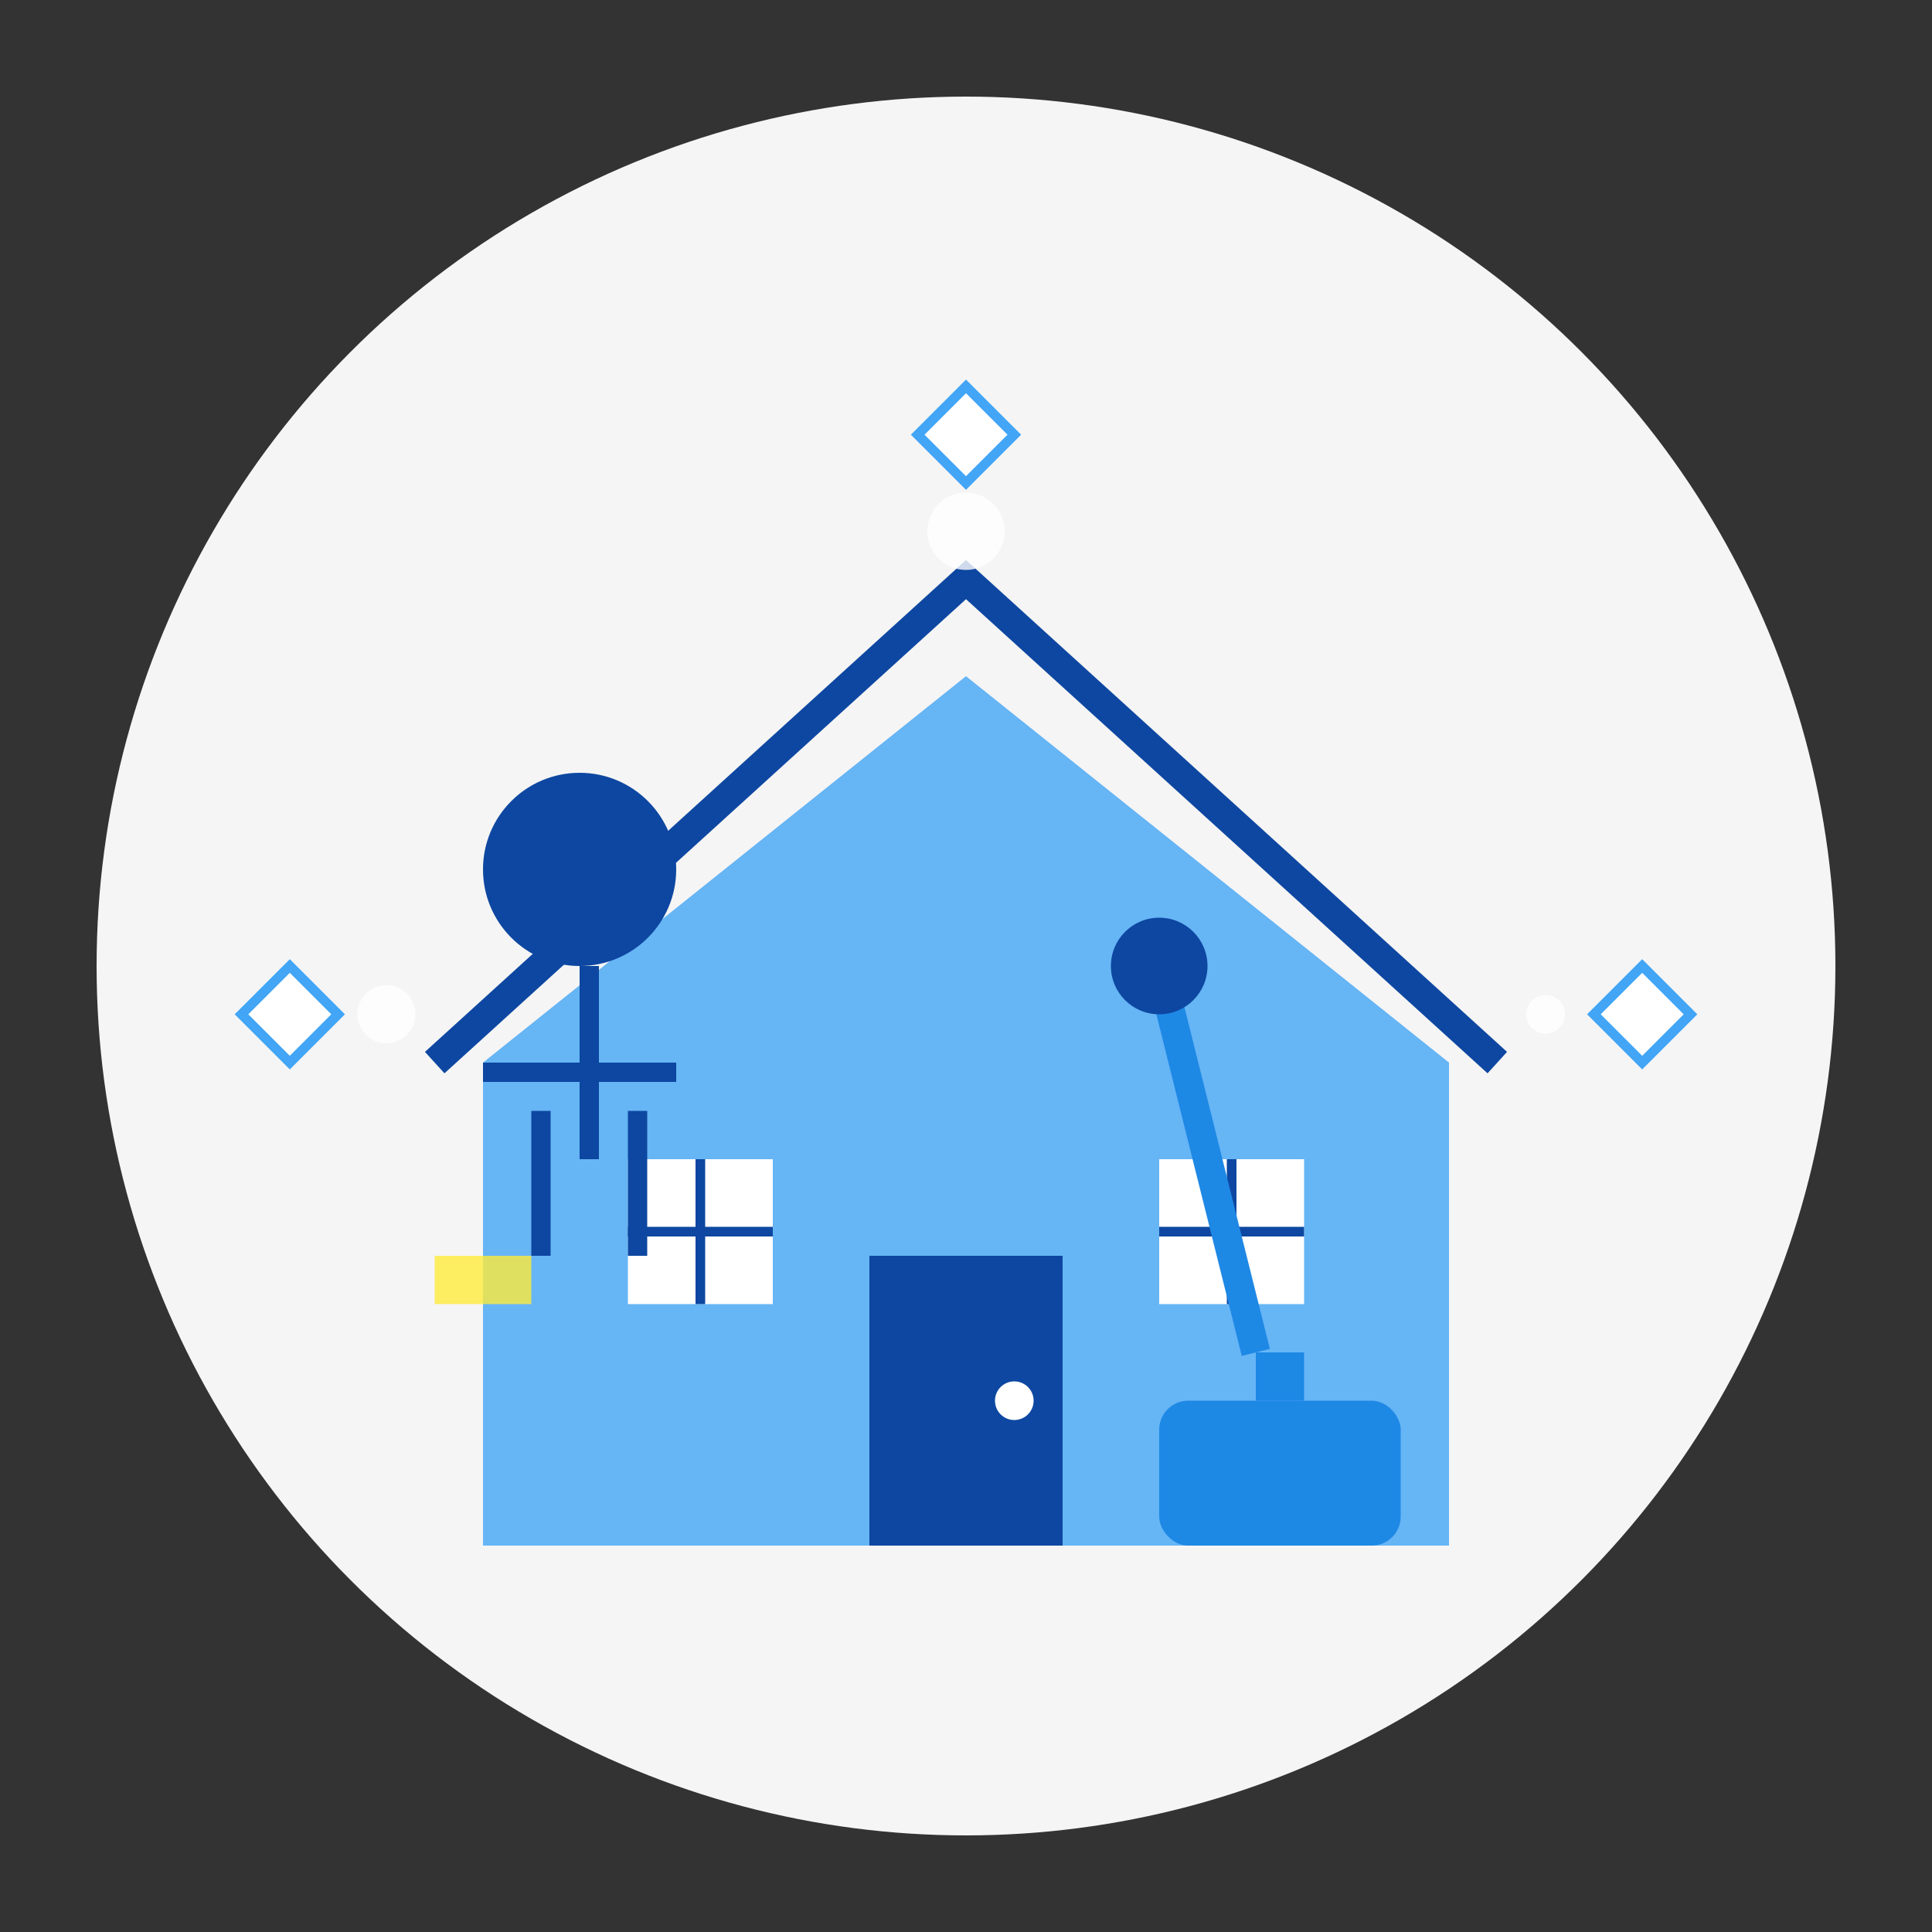 <svg xmlns="http://www.w3.org/2000/svg" viewBox="0 0 200 200" width="200" height="200">
  <rect x="0" y="0" width="200" height="200" fill="#333333" stroke="none"/>
  <!-- Background circle -->
  <circle cx="100" cy="100" r="90" fill="#f5f5f5"/>
  
  <!-- House outline -->
  <path d="M50,110 L100,70 L150,110 L150,160 L50,160 Z" fill="#42a5f5" opacity="0.8"/>
  <rect x="90" y="130" width="20" height="30" fill="#0d47a1"/> <!-- Door -->
  <circle cx="105" cy="145" r="2" fill="#ffffff"/> <!-- Doorknob -->
  
  <!-- Windows -->
  <rect x="65" y="120" width="15" height="15" fill="#ffffff"/>
  <line x1="65" y1="127.5" x2="80" y2="127.5" stroke="#0d47a1" stroke-width="1"/>
  <line x1="72.5" y1="120" x2="72.5" y2="135" stroke="#0d47a1" stroke-width="1"/>
  
  <rect x="120" y="120" width="15" height="15" fill="#ffffff"/>
  <line x1="120" y1="127.5" x2="135" y2="127.5" stroke="#0d47a1" stroke-width="1"/>
  <line x1="127.5" y1="120" x2="127.5" y2="135" stroke="#0d47a1" stroke-width="1"/>
  
  <!-- Roof -->
  <path d="M45,110 L100,60 L155,110" fill="none" stroke="#0d47a1" stroke-width="3"/>
  
  <!-- Vacuum cleaner -->
  <rect x="120" y="145" width="25" height="15" rx="3" ry="3" fill="#1e88e5"/>
  <rect x="130" y="140" width="5" height="5" fill="#1e88e5"/>
  <path d="M130,140 L120,100" stroke="#1e88e5" stroke-width="3"/>
  <circle cx="120" cy="100" r="5" fill="#0d47a1"/>
  
  <!-- Cleaning person silhouette -->
  <circle cx="60" cy="90" r="10" fill="#0d47a1"/>
  <rect x="60" y="100" width="2" height="20" fill="#0d47a1"/>
  <rect x="50" y="110" width="20" height="2" fill="#0d47a1"/>
  <rect x="55" y="115" width="2" height="15" fill="#0d47a1"/>
  <rect x="65" y="115" width="2" height="15" fill="#0d47a1"/>
  
  <!-- Cleaning cloth -->
  <rect x="45" y="130" width="10" height="5" fill="#ffeb3b" opacity="0.8"/>
  
  <!-- Sparkles to indicate cleanliness -->
  <path d="M30,100 L35,105 L30,110 L25,105 Z" fill="#ffffff" stroke="#42a5f5" stroke-width="1"/>
  <path d="M170,100 L175,105 L170,110 L165,105 Z" fill="#ffffff" stroke="#42a5f5" stroke-width="1"/>
  <path d="M100,40 L105,45 L100,50 L95,45 Z" fill="#ffffff" stroke="#42a5f5" stroke-width="1"/>
  
  <!-- Small bubbles -->
  <circle cx="40" cy="105" r="3" fill="#ffffff" opacity="0.8"/>
  <circle cx="160" cy="105" r="2" fill="#ffffff" opacity="0.8"/>
  <circle cx="100" cy="55" r="4" fill="#ffffff" opacity="0.8"/>
</svg>
